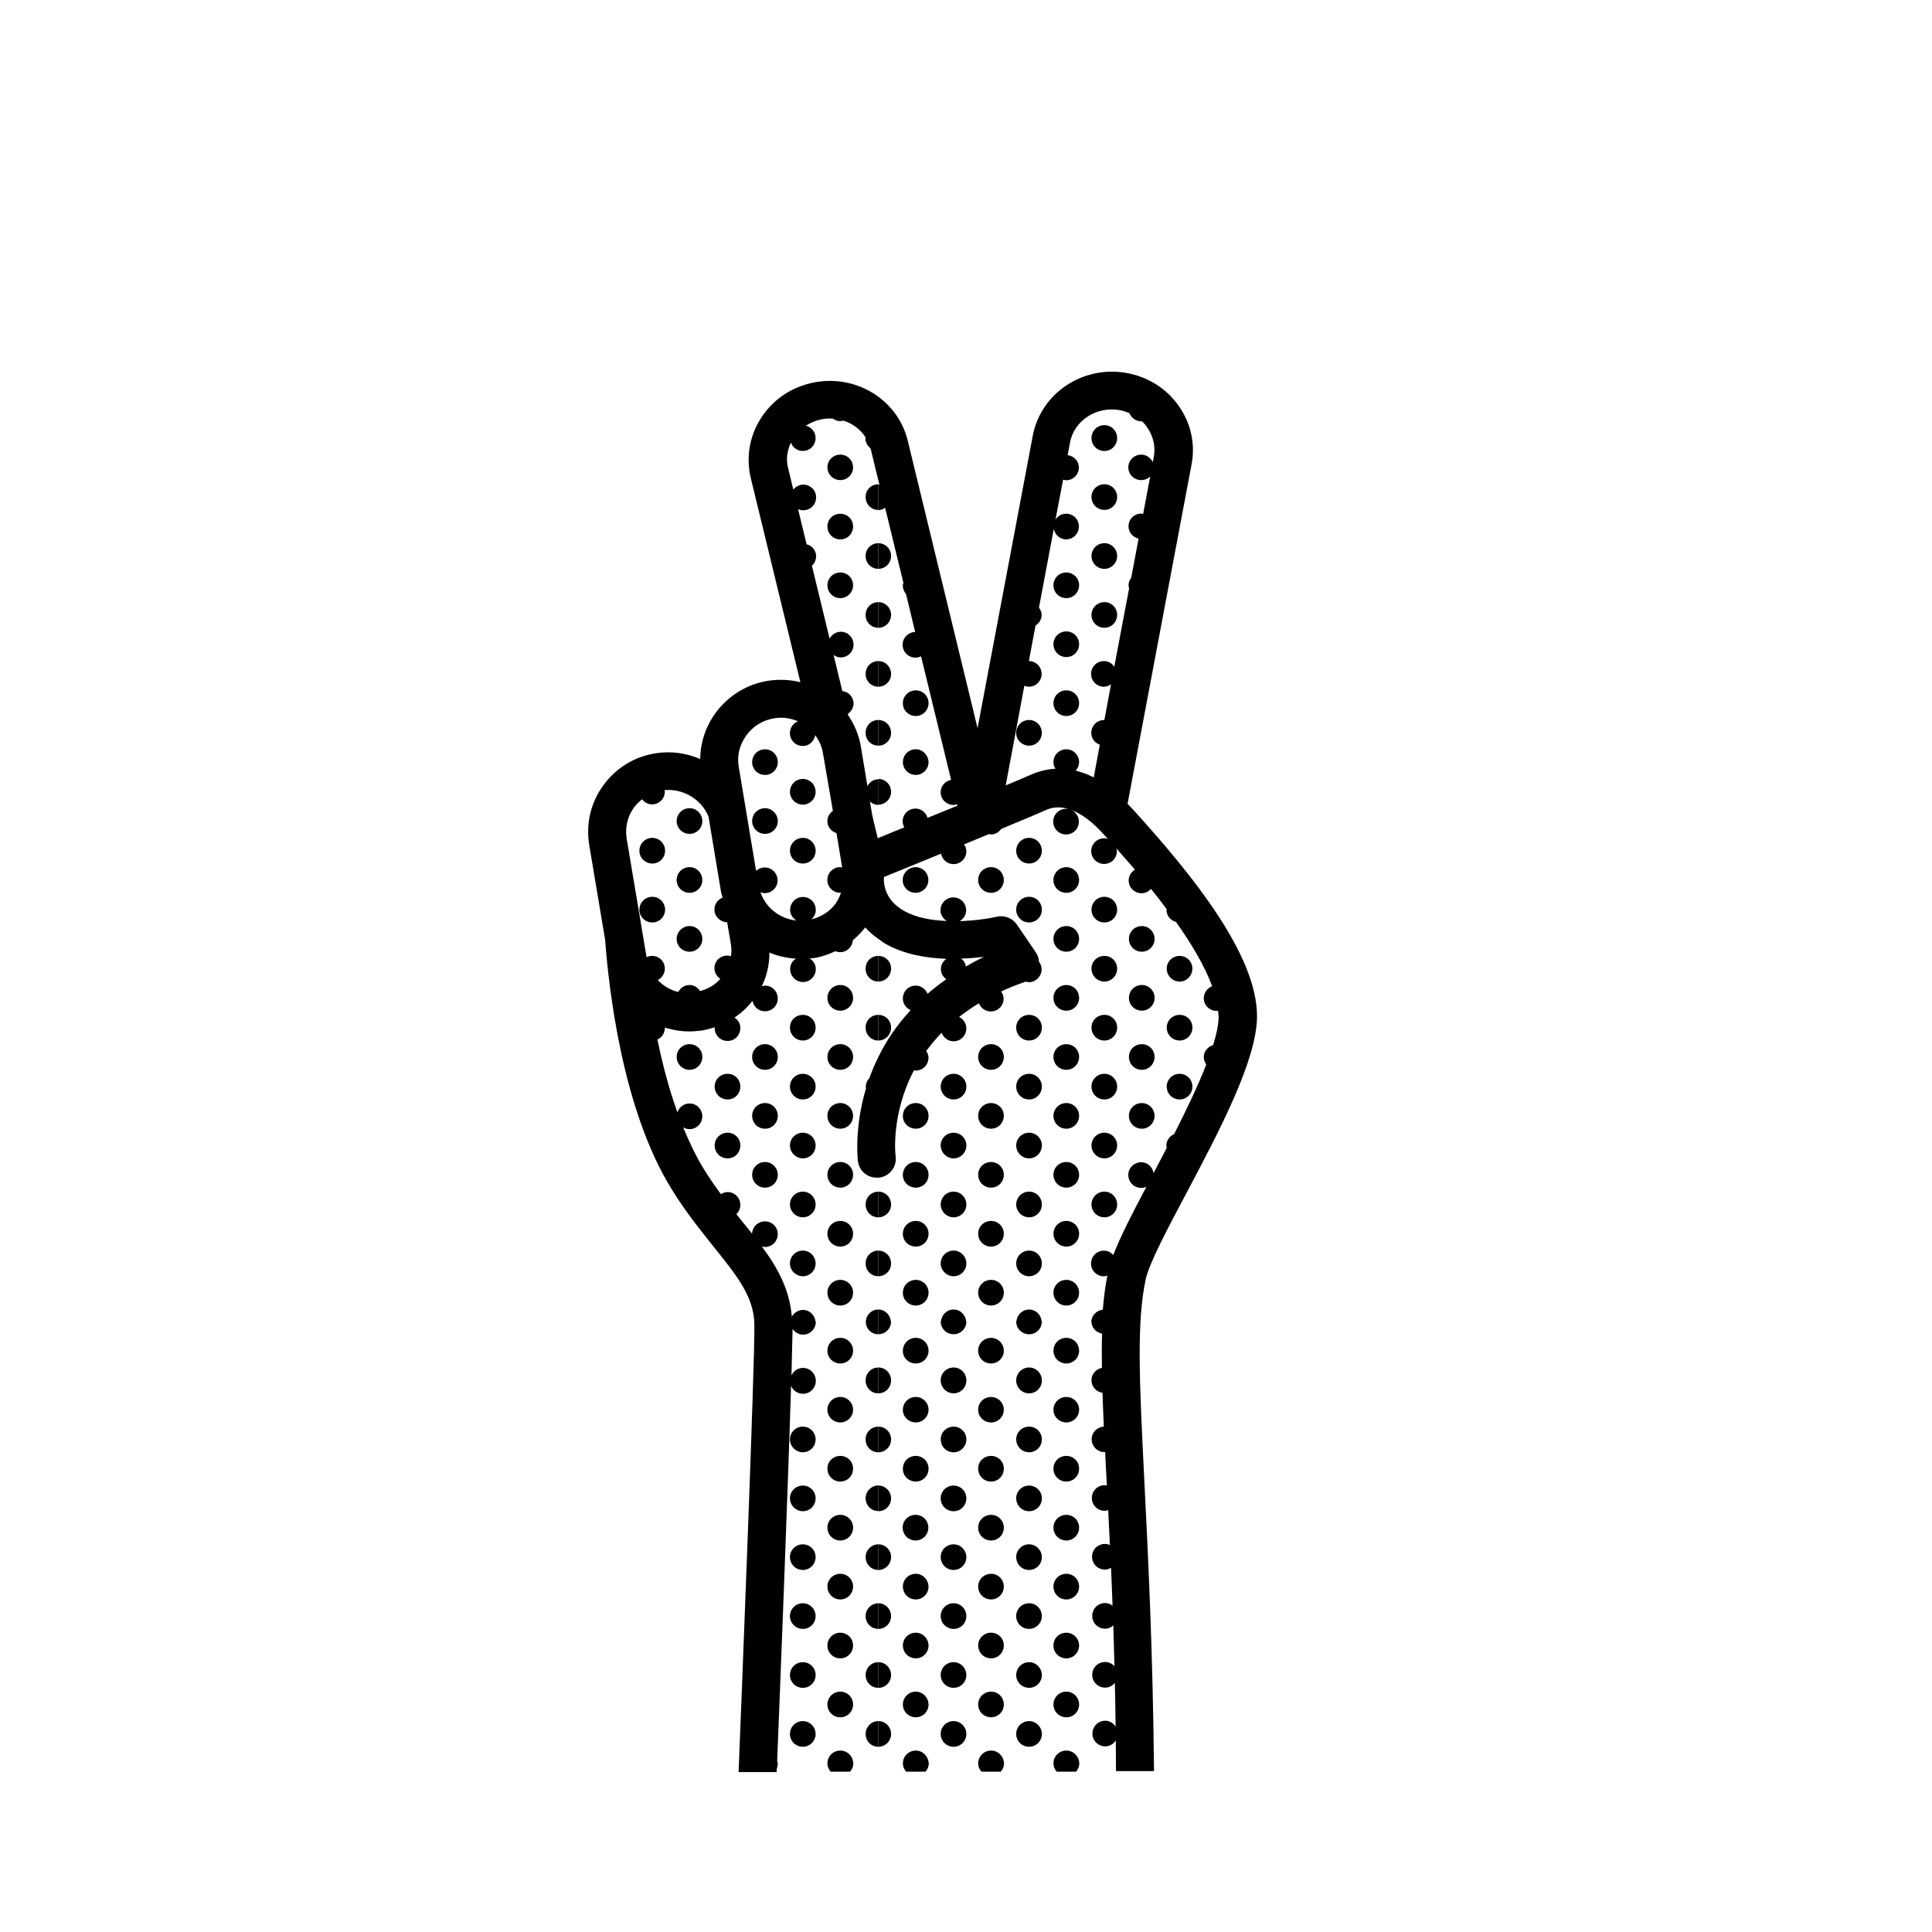<?xml version="1.0" encoding="UTF-8"?>
<!-- Uploaded to: SVG Repo, www.svgrepo.com, Generator: SVG Repo Mixer Tools -->
<svg fill="#000000" width="800px" height="800px" version="1.1" viewBox="144 144 512 512" xmlns="http://www.w3.org/2000/svg">
 <g>
  <path d="m376.77 606.91c1.863 0 3.375-1.512 3.375-3.375 0-1.914-1.512-3.426-3.375-3.426z"/>
  <path d="m376.77 591.3c1.863 0 3.375-1.512 3.375-3.375 0-1.914-1.512-3.426-3.375-3.426z"/>
  <path d="m376.77 575.68c1.863 0 3.375-1.512 3.375-3.375 0-1.914-1.512-3.426-3.375-3.426z"/>
  <path d="m376.77 560.06c1.863 0 3.375-1.512 3.375-3.426 0-1.863-1.512-3.375-3.375-3.375z"/>
  <path d="m396.72 553.26c-1.914 0-3.426 1.512-3.426 3.375 0 1.914 1.512 3.426 3.426 3.426 1.863 0 3.375-1.512 3.375-3.426 0-1.812-1.512-3.375-3.375-3.375z"/>
  <path d="m396.72 575.68c1.863 0 3.375-1.512 3.375-3.375 0-1.914-1.512-3.426-3.375-3.426-1.914 0-3.426 1.512-3.426 3.426 0 1.863 1.562 3.375 3.426 3.375z"/>
  <path d="m396.72 537.69c-1.914 0-3.426 1.512-3.426 3.375 0 1.914 1.512 3.426 3.426 3.426 1.863 0 3.375-1.512 3.375-3.426 0-1.867-1.512-3.375-3.375-3.375z"/>
  <path d="m400.1 525.45c0-1.863-1.512-3.375-3.375-3.375-1.914 0-3.426 1.512-3.426 3.375 0 1.914 1.512 3.426 3.426 3.426 1.863 0 3.375-1.559 3.375-3.426z"/>
  <path d="m396.72 584.49c-1.914 0-3.426 1.512-3.426 3.426 0 1.863 1.512 3.375 3.426 3.375 1.863 0 3.375-1.512 3.375-3.375s-1.512-3.426-3.375-3.426z"/>
  <path d="m396.72 600.11c-1.914 0-3.426 1.512-3.426 3.426 0 1.863 1.512 3.375 3.426 3.375 1.863 0 3.375-1.512 3.375-3.375 0-1.867-1.512-3.426-3.375-3.426z"/>
  <path d="m420.1 572.3c0-1.914-1.512-3.426-3.375-3.426-1.914 0-3.426 1.512-3.426 3.426 0 1.863 1.512 3.375 3.426 3.375 1.812 0 3.375-1.512 3.375-3.375z"/>
  <path d="m416.73 600.11c-1.914 0-3.426 1.512-3.426 3.426 0 1.863 1.512 3.375 3.426 3.375 1.863 0 3.375-1.512 3.375-3.375 0-1.867-1.562-3.426-3.375-3.426z"/>
  <path d="m416.73 544.49c1.863 0 3.375-1.512 3.375-3.426 0-1.863-1.512-3.375-3.375-3.375-1.914 0-3.426 1.512-3.426 3.375 0 1.863 1.508 3.426 3.426 3.426z"/>
  <path d="m416.73 584.49c-1.914 0-3.426 1.512-3.426 3.426 0 1.863 1.512 3.375 3.426 3.375 1.863 0 3.375-1.512 3.375-3.375s-1.562-3.426-3.375-3.426z"/>
  <path d="m416.73 553.26c-1.914 0-3.426 1.512-3.426 3.375 0 1.914 1.512 3.426 3.426 3.426 1.863 0 3.375-1.512 3.375-3.426 0-1.812-1.562-3.375-3.375-3.375z"/>
  <path d="m390.02 548.82c0-1.863-1.512-3.375-3.375-3.375-1.914 0-3.426 1.512-3.426 3.375 0 1.914 1.512 3.426 3.426 3.426 1.863 0 3.375-1.512 3.375-3.426z"/>
  <path d="m386.7 576.68c-1.914 0-3.426 1.512-3.426 3.375 0 1.914 1.512 3.426 3.426 3.426 1.863 0 3.375-1.512 3.375-3.426-0.051-1.863-1.562-3.375-3.375-3.375z"/>
  <path d="m386.7 561.07c-1.914 0-3.426 1.512-3.426 3.375 0 1.914 1.512 3.426 3.426 3.426 1.863 0 3.375-1.512 3.375-3.426-0.051-1.863-1.562-3.375-3.375-3.375z"/>
  <path d="m386.7 592.3c-1.914 0-3.426 1.512-3.426 3.426 0 1.863 1.512 3.375 3.426 3.375 1.863 0 3.375-1.512 3.375-3.375-0.051-1.914-1.562-3.426-3.375-3.426z"/>
  <path d="m386.7 607.92c-1.914 0-3.426 1.512-3.426 3.426 0 0.805 0.352 1.562 0.855 2.168h5.141c0.504-0.605 0.855-1.309 0.855-2.168-0.102-1.914-1.613-3.426-3.426-3.426z"/>
  <path d="m406.65 529.83c-1.914 0-3.426 1.461-3.426 3.375 0 1.914 1.512 3.426 3.426 3.426 1.863 0 3.375-1.512 3.375-3.426 0-1.914-1.512-3.375-3.375-3.375z"/>
  <path d="m406.65 607.92c-1.914 0-3.426 1.512-3.426 3.426 0 0.805 0.352 1.562 0.855 2.168h5.141c0.504-0.605 0.855-1.309 0.855-2.168-0.051-1.914-1.562-3.426-3.426-3.426z"/>
  <path d="m406.65 545.45c-1.914 0-3.426 1.512-3.426 3.375 0 1.914 1.512 3.426 3.426 3.426 1.863 0 3.375-1.512 3.375-3.426 0-1.863-1.512-3.375-3.375-3.375z"/>
  <path d="m406.65 576.68c-1.914 0-3.426 1.512-3.426 3.375 0 1.914 1.512 3.426 3.426 3.426 1.863 0 3.375-1.512 3.375-3.426 0-1.863-1.512-3.375-3.375-3.375z"/>
  <path d="m406.65 592.3c-1.914 0-3.426 1.512-3.426 3.426 0 1.863 1.512 3.375 3.426 3.375 1.863 0 3.375-1.512 3.375-3.375 0-1.914-1.512-3.426-3.375-3.426z"/>
  <path d="m406.65 561.07c-1.914 0-3.426 1.512-3.426 3.375 0 1.914 1.512 3.426 3.426 3.426 1.863 0 3.375-1.512 3.375-3.426 0-1.863-1.512-3.375-3.375-3.375z"/>
  <path d="m426.6 607.92c-1.914 0-3.426 1.512-3.426 3.426 0 0.805 0.352 1.562 0.855 2.168h5.141c0.504-0.605 0.855-1.309 0.855-2.168-0.051-1.914-1.562-3.426-3.426-3.426z"/>
  <path d="m426.6 567.87c1.863 0 3.375-1.512 3.375-3.426 0-1.863-1.512-3.375-3.375-3.375-1.914 0-3.426 1.512-3.426 3.375-0.004 1.914 1.508 3.426 3.426 3.426z"/>
  <path d="m426.6 592.3c-1.914 0-3.426 1.512-3.426 3.426 0 1.863 1.512 3.375 3.426 3.375 1.863 0 3.375-1.512 3.375-3.375 0-1.914-1.512-3.426-3.375-3.426z"/>
  <path d="m423.17 580.06c0 1.914 1.512 3.426 3.426 3.426 1.863 0 3.375-1.512 3.375-3.426 0-1.863-1.512-3.375-3.375-3.375-1.914 0-3.426 1.512-3.426 3.375z"/>
  <path d="m356.77 600.11c-1.914 0-3.426 1.512-3.426 3.426 0 1.863 1.512 3.375 3.426 3.375 1.863 0 3.375-1.512 3.375-3.375 0-1.867-1.512-3.426-3.375-3.426z"/>
  <path d="m373.4 587.92c0 1.863 1.461 3.375 3.375 3.375v-6.801c-1.914 0-3.375 1.562-3.375 3.426z"/>
  <path d="m373.4 572.3c0 1.863 1.461 3.375 3.375 3.375v-6.801c-1.914 0.051-3.375 1.562-3.375 3.426z"/>
  <path d="m373.4 603.54c0 1.863 1.461 3.375 3.375 3.375v-6.801c-1.914 0-3.375 1.559-3.375 3.426z"/>
  <path d="m366.7 592.3c-1.914 0-3.426 1.512-3.426 3.426 0 1.863 1.512 3.375 3.426 3.375 1.863 0 3.375-1.512 3.375-3.375 0-1.914-1.508-3.426-3.375-3.426z"/>
  <path d="m366.7 607.92c-1.914 0-3.426 1.512-3.426 3.426 0 0.805 0.352 1.562 0.855 2.168h5.141c0.504-0.605 0.855-1.309 0.855-2.168-0.051-1.914-1.559-3.426-3.426-3.426z"/>
  <path d="m376.77 419.75c1.863 0 3.375-1.512 3.375-3.426 0-1.914-1.512-3.375-3.375-3.375z"/>
  <path d="m376.77 404.13c1.863 0 3.375-1.562 3.375-3.426 0-1.914-1.512-3.375-3.375-3.375z"/>
  <path d="m376.77 466.6c1.863 0 3.375-1.512 3.375-3.375 0-1.914-1.512-3.426-3.375-3.426z"/>
  <path d="m376.77 482.22c1.863 0 3.375-1.512 3.375-3.375 0-1.914-1.512-3.426-3.375-3.426z"/>
  <path d="m386.7 489.98c1.863 0 3.375-1.512 3.375-3.426 0-1.863-1.512-3.375-3.375-3.375-1.914 0-3.426 1.512-3.426 3.375-0.051 1.914 1.512 3.426 3.426 3.426z"/>
  <path d="m386.7 474.36c1.863 0 3.375-1.512 3.375-3.426 0-1.863-1.512-3.375-3.375-3.375-1.914 0-3.426 1.512-3.426 3.375-0.051 1.914 1.512 3.426 3.426 3.426z"/>
  <path d="m376.77 528.87c1.863 0 3.375-1.512 3.375-3.426 0-1.863-1.512-3.375-3.375-3.375z"/>
  <path d="m376.77 544.49c1.863 0 3.375-1.512 3.375-3.426 0-1.863-1.512-3.375-3.375-3.375z"/>
  <path d="m376.77 513.25c1.863 0 3.375-1.512 3.375-3.426s-1.512-3.426-3.375-3.426z"/>
  <path d="m393.3 494.21c0 1.863 1.512 3.375 3.426 3.375 1.863 0 3.375-1.512 3.375-3.375h-0.051c-0.152-1.762-1.562-3.176-3.324-3.176-1.812 0-3.223 1.41-3.375 3.176z"/>
  <path d="m396.72 513.25c1.863 0 3.375-1.512 3.375-3.426s-1.512-3.426-3.375-3.426c-1.914 0-3.426 1.512-3.426 3.426 0 1.863 1.562 3.426 3.426 3.426z"/>
  <path d="m386.7 520.96c1.863 0 3.375-1.512 3.375-3.375 0-1.863-1.512-3.375-3.375-3.375-1.914 0-3.426 1.512-3.426 3.375-0.051 1.863 1.512 3.375 3.426 3.375z"/>
  <path d="m386.7 505.34c1.863 0 3.375-1.512 3.375-3.375 0-1.914-1.512-3.426-3.375-3.426-1.914 0-3.426 1.512-3.426 3.426-0.051 1.863 1.512 3.375 3.426 3.375z"/>
  <path d="m386.7 536.63c1.863 0 3.375-1.512 3.375-3.426 0-1.914-1.512-3.375-3.375-3.375-1.914 0-3.426 1.461-3.426 3.375-0.051 1.914 1.512 3.426 3.426 3.426z"/>
  <path d="m376.77 497.59c1.863 0 3.375-1.512 3.375-3.375h-0.051c-0.152-1.762-1.562-3.176-3.324-3.176z"/>
  <path d="m336.82 444.18c-1.914 0-3.426 1.512-3.426 3.375 0 1.914 1.512 3.426 3.426 3.426 1.914 0 3.375-1.512 3.375-3.426 0-1.863-1.461-3.375-3.375-3.375z"/>
  <path d="m336.82 428.57c-1.914 0-3.426 1.512-3.426 3.375 0 1.914 1.512 3.426 3.426 3.426 1.914 0 3.375-1.512 3.375-3.426 0-1.867-1.461-3.375-3.375-3.375z"/>
  <path d="m356.77 450.98c1.863 0 3.375-1.512 3.375-3.426 0-1.863-1.512-3.375-3.375-3.375-1.914 0-3.426 1.512-3.426 3.375 0 1.863 1.559 3.426 3.426 3.426z"/>
  <path d="m356.77 435.37c1.863 0 3.375-1.512 3.375-3.426 0-1.863-1.512-3.375-3.375-3.375-1.914 0-3.426 1.512-3.426 3.375 0 1.914 1.559 3.426 3.426 3.426z"/>
  <path d="m356.77 466.6c1.863 0 3.375-1.512 3.375-3.375 0-1.914-1.512-3.426-3.375-3.426-1.914 0-3.426 1.512-3.426 3.426 0 1.812 1.559 3.375 3.426 3.375z"/>
  <path d="m356.77 419.75c1.863 0 3.375-1.512 3.375-3.426 0-1.914-1.512-3.375-3.375-3.375-1.914 0-3.426 1.461-3.426 3.375 0 1.918 1.559 3.426 3.426 3.426z"/>
  <path d="m356.77 482.22c1.863 0 3.375-1.512 3.375-3.375 0-1.914-1.512-3.426-3.375-3.426-1.914 0-3.426 1.512-3.426 3.426 0 1.816 1.559 3.375 3.426 3.375z"/>
  <path d="m376.77 412.95c-1.914 0-3.375 1.461-3.375 3.375 0 1.914 1.461 3.426 3.375 3.426z"/>
  <path d="m376.77 397.33c-1.914 0-3.375 1.461-3.375 3.375 0 1.863 1.461 3.426 3.375 3.426z"/>
  <path d="m373.45 494.21c-0.051 0-0.051 0 0 0-0.051 1.863 1.41 3.375 3.324 3.375v-6.551c-1.812 0-3.176 1.363-3.324 3.176z"/>
  <path d="m373.4 463.23c0 1.863 1.461 3.375 3.375 3.375v-6.801c-1.914 0-3.375 1.512-3.375 3.426z"/>
  <path d="m373.4 478.84c0 1.863 1.461 3.375 3.375 3.375v-6.801c-1.914 0-3.375 1.512-3.375 3.426z"/>
  <path d="m326.75 420.71c-1.914 0-3.426 1.512-3.426 3.375 0 1.914 1.512 3.426 3.426 3.426 1.863 0 3.375-1.512 3.375-3.426 0-1.867-1.512-3.375-3.375-3.375z"/>
  <path d="m346.75 427.51c1.863 0 3.375-1.512 3.375-3.426 0-1.863-1.512-3.375-3.375-3.375-1.914 0-3.426 1.512-3.426 3.375 0 1.914 1.512 3.426 3.426 3.426z"/>
  <path d="m346.75 451.94c-1.914 0-3.426 1.512-3.426 3.375 0 1.914 1.512 3.426 3.426 3.426 1.863 0 3.375-1.512 3.375-3.426 0-1.863-1.562-3.375-3.375-3.375z"/>
  <path d="m346.75 443.12c1.863 0 3.375-1.512 3.375-3.426 0-1.863-1.512-3.375-3.375-3.375-1.914 0-3.426 1.512-3.426 3.375 0 1.914 1.512 3.426 3.426 3.426z"/>
  <path d="m366.7 458.74c1.863 0 3.375-1.512 3.375-3.426 0-1.863-1.512-3.375-3.375-3.375-1.914 0-3.426 1.512-3.426 3.375 0 1.914 1.512 3.426 3.426 3.426z"/>
  <path d="m366.7 443.12c1.863 0 3.375-1.512 3.375-3.426 0-1.863-1.512-3.375-3.375-3.375-1.914 0-3.426 1.512-3.426 3.375 0 1.914 1.512 3.426 3.426 3.426z"/>
  <path d="m366.7 411.84c1.863 0 3.375-1.512 3.375-3.375 0-1.914-1.512-3.426-3.375-3.426-1.914 0-3.426 1.512-3.426 3.426 0 1.863 1.512 3.375 3.426 3.375z"/>
  <path d="m366.7 427.51c1.863 0 3.375-1.512 3.375-3.426 0-1.863-1.512-3.375-3.375-3.375-1.914 0-3.426 1.512-3.426 3.375 0 1.914 1.512 3.426 3.426 3.426z"/>
  <path d="m366.7 489.98c1.863 0 3.375-1.512 3.375-3.426 0-1.863-1.512-3.375-3.375-3.375-1.914 0-3.426 1.512-3.426 3.375 0 1.914 1.512 3.426 3.426 3.426z"/>
  <path d="m366.7 467.56c-1.914 0-3.426 1.512-3.426 3.375 0 1.914 1.512 3.426 3.426 3.426 1.863 0 3.375-1.512 3.375-3.426 0-1.863-1.508-3.375-3.375-3.375z"/>
  <path d="m356.77 575.68c1.863 0 3.375-1.512 3.375-3.375 0-1.914-1.512-3.426-3.375-3.426-1.914 0-3.426 1.512-3.426 3.426 0 1.863 1.559 3.375 3.426 3.375z"/>
  <path d="m356.77 560.06c1.863 0 3.375-1.512 3.375-3.426 0-1.863-1.512-3.375-3.375-3.375-1.914 0-3.426 1.512-3.426 3.375 0 1.914 1.559 3.426 3.426 3.426z"/>
  <path d="m356.77 528.87c1.863 0 3.375-1.512 3.375-3.426 0-1.863-1.512-3.375-3.375-3.375-1.914 0-3.426 1.512-3.426 3.375 0 1.867 1.559 3.426 3.426 3.426z"/>
  <path d="m356.77 544.49c1.863 0 3.375-1.512 3.375-3.426 0-1.863-1.512-3.375-3.375-3.375-1.914 0-3.426 1.512-3.426 3.375 0 1.863 1.559 3.426 3.426 3.426z"/>
  <path d="m360.15 587.92c0-1.914-1.512-3.426-3.375-3.426-1.914 0-3.426 1.512-3.426 3.426 0 1.863 1.512 3.375 3.426 3.375 1.863 0.004 3.375-1.508 3.375-3.375z"/>
  <path d="m373.4 556.63c0 1.914 1.461 3.426 3.375 3.426v-6.801c-1.914 0.051-3.375 1.562-3.375 3.375z"/>
  <path d="m373.4 525.45c0 1.914 1.461 3.426 3.375 3.426v-6.801c-1.914 0-3.375 1.512-3.375 3.375z"/>
  <path d="m373.4 541.02c0 1.914 1.461 3.426 3.375 3.426v-6.801c-1.914 0.051-3.375 1.559-3.375 3.375z"/>
  <path d="m373.4 509.83c0 1.914 1.461 3.426 3.375 3.426v-6.852c-1.914 0-3.375 1.512-3.375 3.426z"/>
  <path d="m366.7 520.96c1.863 0 3.375-1.512 3.375-3.375 0-1.863-1.512-3.375-3.375-3.375-1.914 0-3.426 1.512-3.426 3.375 0 1.863 1.512 3.375 3.426 3.375z"/>
  <path d="m366.7 552.25c1.863 0 3.375-1.512 3.375-3.426 0-1.863-1.512-3.375-3.375-3.375-1.914 0-3.426 1.512-3.426 3.375 0 1.914 1.512 3.426 3.426 3.426z"/>
  <path d="m363.27 580.06c0 1.914 1.512 3.426 3.426 3.426 1.863 0 3.375-1.512 3.375-3.426 0-1.863-1.512-3.375-3.375-3.375-1.914 0-3.426 1.512-3.426 3.375z"/>
  <path d="m366.7 567.87c1.863 0 3.375-1.512 3.375-3.426 0-1.863-1.512-3.375-3.375-3.375-1.914 0-3.426 1.512-3.426 3.375 0 1.914 1.512 3.426 3.426 3.426z"/>
  <path d="m366.7 505.34c1.863 0 3.375-1.512 3.375-3.375 0-1.914-1.512-3.426-3.375-3.426-1.914 0-3.426 1.512-3.426 3.426 0 1.863 1.512 3.375 3.426 3.375z"/>
  <path d="m366.7 536.63c1.863 0 3.375-1.512 3.375-3.426 0-1.914-1.512-3.375-3.375-3.375-1.914 0-3.426 1.461-3.426 3.375 0 1.914 1.512 3.426 3.426 3.426z"/>
  <path d="m413.3 338.23c0 1.863 1.512 3.375 3.426 3.375 1.863 0 3.375-1.512 3.375-3.375 0-1.914-1.512-3.426-3.375-3.426-1.918 0-3.426 1.512-3.426 3.426z"/>
  <path d="m436.68 310.37c1.863 0 3.375-1.512 3.375-3.426 0-1.863-1.512-3.375-3.375-3.375-1.914 0-3.426 1.512-3.426 3.375 0 1.914 1.512 3.426 3.426 3.426z"/>
  <path d="m436.68 263.52c1.863 0 3.375-1.512 3.375-3.426 0-1.914-1.512-3.426-3.375-3.426-1.914 0-3.426 1.512-3.426 3.426 0 1.914 1.512 3.426 3.426 3.426z"/>
  <path d="m436.68 294.75c1.863 0 3.375-1.512 3.375-3.426 0-1.863-1.512-3.375-3.375-3.375-1.914 0-3.426 1.512-3.426 3.375 0 1.914 1.512 3.426 3.426 3.426z"/>
  <path d="m436.68 279.13c1.863 0 3.375-1.512 3.375-3.426 0-1.863-1.512-3.375-3.375-3.375-1.914 0-3.426 1.512-3.426 3.375 0 1.918 1.512 3.426 3.426 3.426z"/>
  <path d="m426.6 302.51c1.863 0 3.375-1.512 3.375-3.426 0-1.863-1.512-3.375-3.375-3.375-1.914 0-3.426 1.512-3.426 3.375-0.004 1.914 1.508 3.426 3.426 3.426z"/>
  <path d="m426.6 318.13c1.863 0 3.375-1.512 3.375-3.426 0-1.863-1.512-3.375-3.375-3.375-1.914 0-3.426 1.512-3.426 3.375-0.004 1.914 1.508 3.426 3.426 3.426z"/>
  <path d="m426.6 333.75c1.863 0 3.375-1.512 3.375-3.426 0-1.863-1.512-3.375-3.375-3.375-1.914 0-3.426 1.512-3.426 3.375-0.004 1.914 1.508 3.426 3.426 3.426z"/>
  <path d="m376.77 341.61c1.863 0 3.375-1.512 3.375-3.375 0-1.914-1.512-3.426-3.375-3.426z"/>
  <path d="m376.77 325.99c1.863 0 3.375-1.512 3.375-3.375 0-1.914-1.512-3.426-3.375-3.426z"/>
  <path d="m376.77 357.23c1.863 0 3.375-1.512 3.375-3.375 0-1.914-1.512-3.426-3.375-3.426z"/>
  <path d="m376.77 310.37c1.863 0 3.375-1.512 3.375-3.426 0-1.863-1.512-3.375-3.375-3.375z"/>
  <path d="m376.77 294.75c1.863 0 3.375-1.512 3.375-3.426 0-1.863-1.512-3.375-3.375-3.375z"/>
  <path d="m386.7 333.75c1.863 0 3.375-1.512 3.375-3.426 0-1.863-1.512-3.375-3.375-3.375-1.914 0-3.426 1.512-3.426 3.375-0.051 1.914 1.512 3.426 3.426 3.426z"/>
  <path d="m386.7 342.56c-1.914 0-3.426 1.512-3.426 3.426 0 1.863 1.512 3.375 3.426 3.375 1.863 0 3.375-1.512 3.375-3.375-0.051-1.863-1.562-3.426-3.375-3.426z"/>
  <path d="m376.77 272.33c-1.914 0-3.375 1.512-3.375 3.375 0 1.914 1.461 3.426 3.375 3.426z"/>
  <path d="m376.77 334.8c-1.914 0-3.375 1.512-3.375 3.426 0 1.863 1.461 3.375 3.375 3.375z"/>
  <path d="m376.77 319.19c-1.914 0-3.375 1.512-3.375 3.426 0 1.863 1.461 3.375 3.375 3.375z"/>
  <path d="m376.77 303.57c-1.914 0-3.375 1.512-3.375 3.375 0 1.914 1.461 3.426 3.375 3.426z"/>
  <path d="m376.77 287.95c-1.914 0-3.375 1.512-3.375 3.375 0 1.914 1.461 3.426 3.375 3.426z"/>
  <path d="m366.7 302.51c1.863 0 3.375-1.512 3.375-3.426 0-1.863-1.512-3.375-3.375-3.375-1.914 0-3.426 1.512-3.426 3.375 0 1.914 1.512 3.426 3.426 3.426z"/>
  <path d="m366.7 271.23c1.863 0 3.375-1.512 3.375-3.375 0-1.863-1.512-3.375-3.375-3.375-1.914 0-3.426 1.512-3.426 3.375 0 1.863 1.512 3.375 3.426 3.375z"/>
  <path d="m366.7 286.95c1.863 0 3.375-1.512 3.375-3.426 0-1.914-1.512-3.375-3.375-3.375-1.914 0-3.426 1.461-3.426 3.375 0 1.914 1.512 3.426 3.426 3.426z"/>
  <path d="m313.45 369.47c0 1.863 1.512 3.375 3.426 3.375 1.863 0 3.375-1.512 3.375-3.375 0-1.914-1.512-3.426-3.375-3.426-1.914 0-3.426 1.512-3.426 3.426z"/>
  <path d="m313.45 385.09c0 1.863 1.512 3.375 3.426 3.375 1.863 0 3.375-1.512 3.375-3.375 0-1.914-1.512-3.426-3.375-3.426-1.914 0-3.426 1.512-3.426 3.426z"/>
  <path d="m326.75 358.18c-1.914 0-3.426 1.512-3.426 3.426 0 1.863 1.512 3.375 3.426 3.375 1.863 0 3.375-1.512 3.375-3.375 0-1.867-1.512-3.426-3.375-3.426z"/>
  <path d="m330.12 377.23c0-1.914-1.512-3.426-3.375-3.426-1.914 0-3.426 1.512-3.426 3.426 0 1.863 1.512 3.375 3.426 3.375 1.863 0 3.375-1.512 3.375-3.375z"/>
  <path d="m323.32 392.84c0 1.863 1.512 3.375 3.426 3.375 1.863 0 3.375-1.512 3.375-3.375 0-1.914-1.512-3.426-3.375-3.426-1.867 0-3.426 1.512-3.426 3.426z"/>
  <path d="m356.77 357.23c1.863 0 3.375-1.512 3.375-3.375 0-1.914-1.512-3.426-3.375-3.426-1.914 0-3.426 1.512-3.426 3.426 0 1.863 1.559 3.375 3.426 3.375z"/>
  <path d="m360.15 369.47c0-1.914-1.512-3.426-3.375-3.426-1.914 0-3.426 1.512-3.426 3.426 0 1.863 1.512 3.375 3.426 3.375 1.863 0 3.375-1.512 3.375-3.375z"/>
  <path d="m346.75 358.18c-1.914 0-3.426 1.512-3.426 3.426 0 1.863 1.512 3.375 3.426 3.375 1.863 0 3.375-1.512 3.375-3.375 0-1.867-1.562-3.426-3.375-3.426z"/>
  <path d="m346.75 349.37c1.863 0 3.375-1.512 3.375-3.375 0-1.914-1.512-3.426-3.375-3.426-1.914 0-3.426 1.512-3.426 3.426 0 1.863 1.512 3.375 3.426 3.375z"/>
  <path d="m396.72 466.6c1.863 0 3.375-1.512 3.375-3.375 0-1.914-1.512-3.426-3.375-3.426-1.914 0-3.426 1.512-3.426 3.426 0 1.812 1.562 3.375 3.426 3.375z"/>
  <path d="m396.72 450.98c1.863 0 3.375-1.512 3.375-3.426 0-1.863-1.512-3.375-3.375-3.375-1.914 0-3.426 1.512-3.426 3.375 0 1.863 1.562 3.426 3.426 3.426z"/>
  <path d="m396.72 435.37c1.863 0 3.375-1.512 3.375-3.426 0-1.863-1.512-3.375-3.375-3.375-1.914 0-3.426 1.512-3.426 3.375 0 1.914 1.562 3.426 3.426 3.426z"/>
  <path d="m396.72 482.22c1.863 0 3.375-1.512 3.375-3.375 0-1.914-1.512-3.426-3.375-3.426-1.914 0-3.426 1.512-3.426 3.426 0 1.816 1.562 3.375 3.426 3.375z"/>
  <path d="m416.73 466.6c1.863 0 3.375-1.512 3.375-3.375 0-1.914-1.512-3.426-3.375-3.426-1.914 0-3.426 1.512-3.426 3.426 0 1.812 1.508 3.375 3.426 3.375z"/>
  <path d="m416.73 435.37c1.863 0 3.375-1.512 3.375-3.426 0-1.863-1.512-3.375-3.375-3.375-1.914 0-3.426 1.512-3.426 3.375 0 1.914 1.508 3.426 3.426 3.426z"/>
  <path d="m416.73 450.98c1.863 0 3.375-1.512 3.375-3.426 0-1.863-1.512-3.375-3.375-3.375-1.914 0-3.426 1.512-3.426 3.375 0 1.863 1.508 3.426 3.426 3.426z"/>
  <path d="m416.73 419.75c1.863 0 3.375-1.512 3.375-3.426 0-1.914-1.512-3.375-3.375-3.375-1.914 0-3.426 1.461-3.426 3.375 0 1.918 1.508 3.426 3.426 3.426z"/>
  <path d="m416.73 482.22c1.863 0 3.375-1.512 3.375-3.375 0-1.914-1.512-3.426-3.375-3.426-1.914 0-3.426 1.512-3.426 3.426 0 1.816 1.508 3.375 3.426 3.375z"/>
  <path d="m413.3 369.47c0 1.863 1.512 3.375 3.426 3.375 1.863 0 3.375-1.512 3.375-3.375 0-1.914-1.512-3.426-3.375-3.426-1.918 0-3.426 1.512-3.426 3.426z"/>
  <path d="m416.73 388.46c1.863 0 3.375-1.512 3.375-3.375 0-1.914-1.512-3.426-3.375-3.426-1.914 0-3.426 1.512-3.426 3.426 0 1.863 1.508 3.375 3.426 3.375z"/>
  <path d="m436.68 459.8c-1.914 0-3.426 1.512-3.426 3.426 0 1.863 1.512 3.375 3.426 3.375 1.863 0 3.375-1.512 3.375-3.375 0-1.914-1.512-3.426-3.375-3.426z"/>
  <path d="m436.68 412.95c-1.914 0-3.426 1.461-3.426 3.375 0 1.914 1.512 3.426 3.426 3.426 1.863 0 3.375-1.512 3.375-3.426 0-1.914-1.512-3.375-3.375-3.375z"/>
  <path d="m436.68 388.46c1.863 0 3.375-1.512 3.375-3.375 0-1.914-1.512-3.426-3.375-3.426-1.914 0-3.426 1.512-3.426 3.426 0 1.863 1.512 3.375 3.426 3.375z"/>
  <path d="m436.68 428.57c-1.914 0-3.426 1.512-3.426 3.375 0 1.914 1.512 3.426 3.426 3.426 1.863 0 3.375-1.512 3.375-3.426 0-1.867-1.512-3.375-3.375-3.375z"/>
  <path d="m436.68 450.98c1.863 0 3.375-1.512 3.375-3.426 0-1.863-1.512-3.375-3.375-3.375-1.914 0-3.426 1.512-3.426 3.375 0 1.863 1.512 3.426 3.426 3.426z"/>
  <path d="m436.68 397.33c-1.914 0-3.426 1.461-3.426 3.375 0 1.863 1.512 3.426 3.426 3.426 1.863 0 3.375-1.562 3.375-3.426 0-1.914-1.512-3.375-3.375-3.375z"/>
  <path d="m456.62 428.57c-1.914 0-3.426 1.512-3.426 3.375 0 1.914 1.512 3.426 3.426 3.426 1.863 0 3.375-1.512 3.375-3.426 0.004-1.867-1.508-3.375-3.375-3.375z"/>
  <path d="m456.62 397.33c-1.914 0-3.426 1.461-3.426 3.375 0 1.863 1.512 3.426 3.426 3.426 1.863 0 3.375-1.562 3.375-3.426 0.004-1.914-1.508-3.375-3.375-3.375z"/>
  <path d="m453.2 416.32c0 1.914 1.512 3.426 3.426 3.426 1.863 0 3.375-1.512 3.375-3.426 0-1.914-1.512-3.375-3.375-3.375s-3.426 1.461-3.426 3.375z"/>
  <path d="m386.7 458.74c1.863 0 3.375-1.512 3.375-3.426 0-1.863-1.512-3.375-3.375-3.375-1.914 0-3.426 1.512-3.426 3.375-0.051 1.914 1.512 3.426 3.426 3.426z"/>
  <path d="m386.7 443.12c1.863 0 3.375-1.512 3.375-3.426 0-1.863-1.512-3.375-3.375-3.375-1.914 0-3.426 1.512-3.426 3.375-0.051 1.914 1.512 3.426 3.426 3.426z"/>
  <path d="m383.22 377.23c0 1.863 1.512 3.375 3.426 3.375 1.863 0 3.375-1.512 3.375-3.375 0-1.914-1.512-3.426-3.375-3.426-1.863 0-3.426 1.562-3.426 3.426z"/>
  <path d="m406.65 474.36c1.863 0 3.375-1.512 3.375-3.426 0-1.863-1.512-3.375-3.375-3.375-1.914 0-3.426 1.512-3.426 3.375 0 1.914 1.512 3.426 3.426 3.426z"/>
  <path d="m406.65 458.74c1.863 0 3.375-1.512 3.375-3.426 0-1.863-1.512-3.375-3.375-3.375-1.914 0-3.426 1.512-3.426 3.375 0 1.914 1.512 3.426 3.426 3.426z"/>
  <path d="m406.65 443.12c1.863 0 3.375-1.512 3.375-3.426 0-1.863-1.512-3.375-3.375-3.375-1.914 0-3.426 1.512-3.426 3.375 0 1.914 1.512 3.426 3.426 3.426z"/>
  <path d="m406.65 427.51c1.863 0 3.375-1.512 3.375-3.426 0-1.863-1.512-3.375-3.375-3.375-1.914 0-3.426 1.512-3.426 3.375 0 1.914 1.512 3.426 3.426 3.426z"/>
  <path d="m406.65 489.98c1.863 0 3.375-1.512 3.375-3.426 0-1.863-1.512-3.375-3.375-3.375-1.914 0-3.426 1.512-3.426 3.375 0 1.914 1.512 3.426 3.426 3.426z"/>
  <path d="m406.65 380.6c1.863 0 3.375-1.512 3.375-3.375 0-1.914-1.512-3.426-3.375-3.426-1.914 0-3.426 1.512-3.426 3.426 0 1.863 1.512 3.375 3.426 3.375z"/>
  <path d="m426.6 483.18c-1.914 0-3.426 1.512-3.426 3.375 0 1.914 1.512 3.426 3.426 3.426 1.863 0 3.375-1.512 3.375-3.426 0-1.863-1.512-3.375-3.375-3.375z"/>
  <path d="m429.98 470.93c0-1.863-1.512-3.375-3.375-3.375-1.914 0-3.426 1.512-3.426 3.375 0 1.914 1.512 3.426 3.426 3.426 1.863 0 3.375-1.512 3.375-3.426z"/>
  <path d="m426.6 427.51c1.863 0 3.375-1.512 3.375-3.426 0-1.863-1.512-3.375-3.375-3.375-1.914 0-3.426 1.512-3.426 3.375-0.004 1.914 1.508 3.426 3.426 3.426z"/>
  <path d="m426.6 458.74c1.863 0 3.375-1.512 3.375-3.426 0-1.863-1.512-3.375-3.375-3.375-1.914 0-3.426 1.512-3.426 3.375-0.004 1.914 1.508 3.426 3.426 3.426z"/>
  <path d="m426.6 443.12c1.863 0 3.375-1.512 3.375-3.426 0-1.863-1.512-3.375-3.375-3.375-1.914 0-3.426 1.512-3.426 3.375-0.004 1.914 1.508 3.426 3.426 3.426z"/>
  <path d="m426.6 405.04c-1.914 0-3.426 1.512-3.426 3.426 0 1.863 1.512 3.375 3.426 3.375 1.863 0 3.375-1.512 3.375-3.375 0-1.914-1.512-3.426-3.375-3.426z"/>
  <path d="m423.17 377.23c0 1.863 1.512 3.375 3.426 3.375 1.863 0 3.375-1.512 3.375-3.375 0-1.914-1.512-3.426-3.375-3.426-1.914 0-3.426 1.562-3.426 3.426z"/>
  <path d="m423.17 392.84c0 1.863 1.512 3.375 3.426 3.375 1.863 0 3.375-1.512 3.375-3.375 0-1.914-1.512-3.426-3.375-3.426-1.914 0-3.426 1.512-3.426 3.426z"/>
  <path d="m446.6 436.32c-1.914 0-3.426 1.512-3.426 3.375 0 1.914 1.512 3.426 3.426 3.426 1.863 0 3.375-1.512 3.375-3.426 0-1.863-1.562-3.375-3.375-3.375z"/>
  <path d="m443.18 408.46c0 1.863 1.512 3.375 3.426 3.375 1.863 0 3.375-1.512 3.375-3.375 0-1.914-1.512-3.426-3.375-3.426-1.914 0-3.426 1.512-3.426 3.426z"/>
  <path d="m443.18 392.84c0 1.863 1.512 3.375 3.426 3.375 1.863 0 3.375-1.512 3.375-3.375 0-1.914-1.512-3.426-3.375-3.426-1.914 0-3.426 1.512-3.426 3.426z"/>
  <path d="m446.6 427.51c1.863 0 3.375-1.512 3.375-3.426 0-1.863-1.512-3.375-3.375-3.375-1.914 0-3.426 1.512-3.426 3.375 0 1.914 1.512 3.426 3.426 3.426z"/>
  <path d="m416.73 528.87c1.863 0 3.375-1.512 3.375-3.426 0-1.863-1.512-3.375-3.375-3.375-1.914 0-3.426 1.512-3.426 3.375 0 1.867 1.508 3.426 3.426 3.426z"/>
  <path d="m416.73 506.4c-1.914 0-3.426 1.512-3.426 3.426s1.512 3.426 3.426 3.426c1.863 0 3.375-1.512 3.375-3.426s-1.562-3.426-3.375-3.426z"/>
  <path d="m410.02 517.59c0-1.863-1.512-3.375-3.375-3.375-1.914 0-3.426 1.512-3.426 3.375 0 1.863 1.512 3.375 3.426 3.375 1.863 0.004 3.375-1.508 3.375-3.375z"/>
  <path d="m410.02 501.97c0-1.914-1.512-3.426-3.375-3.426-1.914 0-3.426 1.512-3.426 3.426 0 1.863 1.512 3.375 3.426 3.375 1.863 0 3.375-1.512 3.375-3.375z"/>
  <path d="m426.6 552.25c1.863 0 3.375-1.512 3.375-3.426 0-1.863-1.512-3.375-3.375-3.375-1.914 0-3.426 1.512-3.426 3.375-0.004 1.914 1.508 3.426 3.426 3.426z"/>
  <path d="m426.6 536.63c1.863 0 3.375-1.512 3.375-3.426 0-1.914-1.512-3.375-3.375-3.375-1.914 0-3.426 1.461-3.426 3.375-0.004 1.914 1.508 3.426 3.426 3.426z"/>
  <path d="m426.6 505.34c1.863 0 3.375-1.512 3.375-3.375 0-1.914-1.512-3.426-3.375-3.426-1.914 0-3.426 1.512-3.426 3.426-0.004 1.863 1.508 3.375 3.426 3.375z"/>
  <path d="m426.6 520.96c1.863 0 3.375-1.512 3.375-3.375 0-1.863-1.512-3.375-3.375-3.375-1.914 0-3.426 1.512-3.426 3.375-0.004 1.863 1.508 3.375 3.426 3.375z"/>
  <path d="m416.73 491.04c-1.812 0-3.223 1.41-3.375 3.176h-0.051c0 1.863 1.512 3.375 3.426 3.375 1.863 0 3.375-1.512 3.375-3.375h-0.051c-0.152-1.812-1.562-3.176-3.324-3.176z"/>
  <path d="m447.25 536.18c-1.258-25.242-2.117-41.867 0.402-53.254 0.906-4.18 5.945-13.652 10.781-22.773 8.715-16.473 18.59-35.117 18.691-46.703 0.102-16.273-17.027-37.383-31.992-53.957l-1.008-1.109c-0.453-0.504-0.855-0.906-1.309-1.359l16.977-90.031c1.008-5.391-0.203-10.832-3.375-15.367-3.273-4.684-8.211-7.809-14.055-8.816-11.539-1.965-22.621 5.492-24.688 16.777l-14.609 77.387-18.488-76.125c-2.672-11.133-14.156-18.035-25.695-15.316-5.644 1.309-10.379 4.684-13.402 9.574-2.922 4.684-3.777 10.227-2.519 15.566l13.148 54.109c-2.672-0.656-5.492-0.805-8.363-0.402-5.691 0.855-10.73 3.93-14.156 8.613-2.621 3.629-3.981 7.809-4.031 12.141-3.578-1.512-7.609-2.168-11.738-1.512-5.644 0.855-10.578 3.879-13.906 8.465-3.324 4.535-4.684 10.125-3.777 15.719v0.051l4.231 25.242c0.957 12.848 4.535 44.84 17.531 65.898 3.727 6.098 7.758 11.035 11.234 15.418 6.144 7.656 10.629 13.148 10.781 20.504 0.203 9.02-3.578 103.68-4.18 118.7h10.078c0-0.301 0-0.605 0.051-0.906 0.152-0.402 0.25-0.805 0.25-1.258 0-0.301-0.102-0.555-0.152-0.855 0.707-17.434 2.82-71.34 3.68-99.352 0.504 1.258 1.715 2.117 3.176 2.117 1.863 0 3.375-1.512 3.375-3.426s-1.512-3.426-3.375-3.426c-1.359 0-2.519 0.805-3.074 1.965 0.152-5.594 0.25-9.926 0.301-12.293 0.605 0.906 1.613 1.512 2.769 1.512 1.863 0 3.375-1.512 3.375-3.375h-0.051c-0.152-1.762-1.562-3.176-3.324-3.176-1.309 0-2.367 0.754-2.973 1.762-0.605-7.203-3.727-12.898-7.961-18.59 0.25 0.051 0.555 0.152 0.855 0.152 1.863 0 3.375-1.512 3.375-3.426 0-1.863-1.512-3.375-3.375-3.375s-3.375 1.461-3.426 3.273c-0.754-0.957-1.512-1.914-2.316-2.871-0.605-0.754-1.211-1.512-1.863-2.316 0.656-0.605 1.059-1.461 1.059-2.418 0-1.914-1.461-3.426-3.375-3.426-0.656 0-1.258 0.25-1.762 0.555-1.562-2.117-3.074-4.281-4.586-6.75-2.066-3.375-3.828-7.106-5.441-10.984 0.504 0.301 1.059 0.504 1.715 0.504 1.863 0 3.375-1.512 3.375-3.426 0-1.863-1.512-3.375-3.375-3.375-1.562 0-2.769 1.008-3.223 2.367-2.266-6.297-3.981-12.949-5.289-19.297 1.16-0.555 1.965-1.715 1.965-3.074v-0.102c2.016 0.605 4.18 1.008 6.398 1.008 1.109 0 2.266-0.102 3.426-0.25 1.16-0.203 2.316-0.504 3.426-0.855 0 0.051-0.051 0.152-0.051 0.203 0 1.914 1.512 3.426 3.426 3.426 1.914 0 3.375-1.512 3.375-3.426 0-1.211-0.605-2.168-1.562-2.769 1.812-1.211 3.426-2.672 4.785-4.434 0.301 1.562 1.613 2.769 3.324 2.769 1.863 0 3.375-1.512 3.375-3.375 0-1.914-1.512-3.426-3.375-3.426-0.301 0-0.555 0.102-0.855 0.152 1.359-2.769 2.016-5.793 2.016-8.918 2.168 0.906 4.535 1.461 7.004 1.613-0.906 0.605-1.512 1.562-1.512 2.769 0 1.863 1.512 3.426 3.426 3.426 1.863 0 3.375-1.562 3.375-3.426 0-1.211-0.656-2.215-1.613-2.82 0.352-0.051 0.754-0.051 1.109-0.102 2.016-0.301 3.93-1.008 5.691-1.812 0.402 0.152 0.855 0.25 1.309 0.25 1.762 0 3.223-1.41 3.324-3.176 1.211-1.008 2.316-2.117 3.273-3.375 0.957 1.059 2.117 2.066 3.477 3.023 0.707 0.504 1.309 1.008 2.066 1.41 4.887 2.719 10.629 3.68 15.973 3.879-0.855 0.605-1.461 1.562-1.461 2.719 0 1.109 0.605 2.066 1.41 2.719-1.762 1.211-3.426 2.519-4.938 3.828-0.504-1.258-1.715-2.168-3.125-2.168-1.914 0-3.426 1.512-3.426 3.426 0 1.359 0.855 2.57 2.066 3.074-3.727 4.031-6.5 8.211-8.516 12.344-0.957 1.914-1.762 3.828-2.418 5.691-0.605 0.605-0.957 1.461-0.957 2.367 0 0.102 0.051 0.203 0.051 0.352-3.176 10.68-2.168 19.145-2.117 19.348 0.352 2.672 2.769 4.535 5.441 4.281 0.102 0 0.152 0.051 0.25 0 2.769-0.402 4.684-2.922 4.281-5.691-0.051-0.203-1.309-11.035 4.887-22.773 0.152 0 0.301 0.102 0.453 0.102 1.863 0 3.375-1.512 3.375-3.426 0-0.656-0.25-1.258-0.605-1.762 1.211-1.613 2.519-3.223 4.082-4.836 0.504 1.309 1.715 2.266 3.176 2.266 1.863 0 3.375-1.512 3.375-3.426 0-1.359-0.805-2.469-1.914-3.023 1.613-1.258 3.324-2.469 5.238-3.629 0.504 1.258 1.715 2.168 3.176 2.168 1.863 0 3.375-1.512 3.375-3.375 0-0.707-0.25-1.359-0.656-1.914 2.016-0.957 4.18-1.812 6.5-2.621 0.25 0.051 0.555 0.152 0.855 0.152 1.863 0 3.375-1.562 3.375-3.426 0-0.754-0.301-1.461-0.707-2.016-0.051-0.855-0.301-1.664-0.805-2.418l-5.039-7.406c-1.16-1.715-3.273-2.57-5.34-2.066-1.965 0.453-5.644 1.008-9.824 1.16 1.008-0.605 1.715-1.613 1.715-2.871 0-1.914-1.512-3.426-3.375-3.426-1.914 0-3.426 1.512-3.426 3.426 0 1.211 0.707 2.215 1.664 2.82-3.981-0.152-8.062-0.855-11.234-2.621-4.785-2.672-5.543-6.551-5.441-9.02 3.176-1.309 8.918-3.629 15.164-6.195 0.301 1.562 1.613 2.769 3.324 2.769 1.863 0 3.375-1.512 3.375-3.375 0-0.707-0.25-1.309-0.605-1.863 2.215-0.906 4.434-1.812 6.602-2.719 0.203 0.051 0.352 0.102 0.555 0.102 1.109 0 2.066-0.605 2.672-1.461 5.441-2.266 9.926-4.133 11.789-4.988 2.066-0.957 4.332-0.957 6.648-0.102-0.352-0.152-0.754-0.25-1.211-0.25-1.914 0-3.426 1.512-3.426 3.426 0 1.863 1.512 3.375 3.426 3.375 1.863 0 3.375-1.512 3.375-3.375 0-1.41-0.855-2.621-2.016-3.125 2.719 1.008 5.644 3.176 8.664 6.551l1.008 1.109 0.051 0.051c-0.352-0.102-0.656-0.203-1.008-0.203-1.914 0-3.426 1.512-3.426 3.426 0 1.863 1.512 3.375 3.426 3.375 1.863 0 3.375-1.512 3.375-3.375 0-0.25-0.102-0.504-0.152-0.754 1.41 1.613 3.125 3.527 4.938 5.644-1.008 0.605-1.664 1.613-1.664 2.871 0 1.863 1.512 3.375 3.426 3.375 1.008 0 1.863-0.453 2.469-1.16 1.41 1.715 2.82 3.527 4.18 5.391 0 0.051-0.051 0.152-0.051 0.203 0 1.512 1.059 2.769 2.519 3.176 4.031 5.691 7.609 11.637 9.574 17.027-1.258 0.504-2.215 1.715-2.215 3.176 0 1.863 1.512 3.375 3.426 3.375 0.102 0 0.25-0.051 0.352-0.051 0.051 0.504 0.152 1.059 0.152 1.562 0 2.066-0.555 4.684-1.461 7.559-1.41 0.402-2.469 1.664-2.469 3.176 0 0.754 0.301 1.359 0.656 1.965-2.215 5.691-5.289 12.09-8.516 18.438-1.211 0.504-2.066 1.715-2.066 3.074 0 0.203 0.102 0.402 0.102 0.605-1.16 2.266-2.367 4.484-3.477 6.648-0.25-1.613-1.613-2.871-3.273-2.871-1.914 0-3.426 1.512-3.426 3.375 0 1.914 1.512 3.426 3.426 3.426 0.504 0 0.906-0.102 1.359-0.301-3.828 7.254-6.953 13.352-8.766 18.086-0.605-0.707-1.512-1.16-2.469-1.16-1.914 0-3.426 1.512-3.426 3.426 0 1.863 1.512 3.375 3.426 3.375 0.352 0 0.605-0.102 0.906-0.203-0.555 2.82-0.957 5.793-1.211 9.07-1.664 0.152-2.922 1.461-3.074 3.125l0.066-0.012c0 1.613 1.211 2.922 2.82 3.223-0.102 2.82-0.102 5.894-0.051 9.07-1.562 0.301-2.769 1.613-2.769 3.273 0 1.715 1.258 3.074 2.922 3.324 0.102 2.82 0.203 5.844 0.352 8.969-1.812 0.102-3.223 1.562-3.223 3.324 0 1.914 1.512 3.426 3.426 3.426 0.051 0 0.102 0 0.152-0.051 0.102 2.519 0.25 5.09 0.402 7.809 0 0.352 0.051 0.754 0.051 1.109-0.203-0.051-0.352-0.102-0.555-0.102-1.914 0-3.426 1.512-3.426 3.375 0 1.914 1.512 3.426 3.426 3.426 0.301 0 0.605-0.102 0.906-0.203 0.152 2.973 0.301 6.098 0.453 9.27-0.402-0.203-0.855-0.301-1.309-0.301-1.914 0-3.426 1.512-3.426 3.375 0 1.914 1.512 3.426 3.426 3.426 0.605 0 1.109-0.203 1.613-0.453 0.152 3.223 0.25 6.551 0.402 10.027-0.555-0.453-1.211-0.707-1.965-0.707-1.914 0-3.426 1.512-3.426 3.426 0 1.863 1.512 3.375 3.426 3.375 0.805 0 1.562-0.352 2.168-0.855 0.102 3.477 0.203 7.055 0.301 10.781-0.605-0.656-1.461-1.109-2.469-1.109-1.914 0-3.426 1.512-3.426 3.426 0 1.863 1.512 3.375 3.426 3.375 1.059 0 1.914-0.504 2.57-1.258 0.102 3.777 0.152 7.609 0.203 11.586-0.605-0.906-1.562-1.562-2.719-1.562-1.914 0-3.426 1.512-3.426 3.426 0 1.863 1.512 3.375 3.426 3.375 1.16 0 2.168-0.656 2.769-1.562 0 2.672 0.051 5.391 0.051 8.113h10.078c-0.309-31.984-1.57-57.023-2.578-77.176zm-133.11-180.37c0.605 0.805 1.562 1.359 2.672 1.359 1.863 0 3.375-1.512 3.375-3.375 0-0.152-0.051-0.25-0.102-0.402 5.09-0.453 9.875 2.519 11.688 7.055l3.273 19.699c0.102 0.605 0.301 1.16 0.453 1.715-1.258 0.504-2.168 1.715-2.168 3.176 0 1.812 1.512 3.324 3.375 3.375l1.008 5.945c0.152 1.059 0.152 2.066 0 3.074-0.301-0.102-0.605-0.203-0.957-0.203-1.914 0-3.426 1.461-3.426 3.375 0 1.16 0.656 2.168 1.562 2.82-1.41 1.562-3.223 2.672-5.391 3.223-0.5-0.906-1.559-1.613-2.766-1.613-1.309 0-2.418 0.754-2.973 1.863-2.066-0.504-3.981-1.613-5.441-3.176 1.109-0.555 1.863-1.715 1.863-3.023 0-1.914-1.512-3.375-3.375-3.375-0.555 0-1.008 0.152-1.461 0.352l-5.289-31.539c-0.453-2.922 0.25-5.793 1.965-8.16 0.652-0.852 1.359-1.508 2.113-2.164zm51.34 27.609c-1.562 2.117-3.777 3.578-6.5 4.231 0.754-0.605 1.211-1.512 1.211-2.519 0-1.914-1.512-3.426-3.375-3.426-1.914 0-3.426 1.512-3.426 3.426 0 1.211 0.707 2.215 1.664 2.82-4.332-0.453-8.113-3.324-9.523-7.508 0.352 0.152 0.754 0.25 1.16 0.25 1.863 0 3.375-1.512 3.375-3.375 0-1.914-1.512-3.426-3.375-3.426-0.906 0-1.715 0.352-2.316 0.906l-4.637-27.809c-0.453-2.82 0.301-5.644 2.016-8.062 1.812-2.519 4.484-4.133 7.559-4.586 2.168-0.352 4.281 0 6.144 0.805-1.258 0.504-2.117 1.715-2.117 3.176 0 1.863 1.512 3.375 3.426 3.375 1.664 0 3.023-1.258 3.273-2.871 1.008 1.41 1.812 3.023 2.066 4.836l2.617 15.223c-0.855 0.605-1.461 1.562-1.461 2.719 0 1.512 1.008 2.719 2.418 3.176l1.512 9.117c-0.203-0.051-0.352-0.102-0.504-0.102-1.914 0-3.426 1.512-3.426 3.426 0 1.863 1.512 3.375 3.426 3.375 0.051 0 0.152-0.051 0.203-0.051-0.352 1.012-0.805 1.969-1.41 2.875zm-11.891-122.12c0.504 1.309 1.715 2.215 3.176 2.215 1.863 0 3.375-1.512 3.375-3.426 0-1.613-1.109-2.922-2.57-3.273 1.109-0.707 2.367-1.309 3.777-1.613 0.906-0.203 1.812-0.301 2.672-0.301 0.25 0 0.504 0.051 0.754 0.051 0.555 0.402 1.211 0.656 1.914 0.656 0.301 0 0.555-0.102 0.805-0.152 2.418 0.754 4.535 2.316 5.894 4.434 0 0.051-0.051 0.152-0.051 0.203 0 1.109 0.555 2.066 1.309 2.672 0.051 0.152 0.102 0.25 0.152 0.402l1.914 7.91 0.352 1.359c-0.102 0-0.203-0.051-0.301-0.051v6.801c0.707 0 1.258-0.25 1.812-0.605l4.836 19.852c-0.051 0.25-0.152 0.504-0.152 0.754 0 0.855 0.352 1.664 0.855 2.266l2.418 10.027c-1.863 0.051-3.324 1.562-3.324 3.375 0 1.914 1.512 3.426 3.426 3.426 0.504 0 1.008-0.152 1.461-0.352l7.961 32.746c-1.562 0.301-2.769 1.613-2.769 3.273 0 1.863 1.512 3.375 3.426 3.375 0.301 0 0.605-0.102 0.906-0.203l0.102 0.402c-2.621 1.059-5.289 2.168-7.91 3.223-0.402-1.41-1.664-2.469-3.176-2.469-1.914 0-3.426 1.512-3.426 3.426 0 0.555 0.203 1.059 0.453 1.562-2.672 1.059-4.988 2.016-6.902 2.82v-0.051 0.051c-0.051 0-0.102 0.051-0.152 0.051l-1.41-5.894-0.656-3.828c0.605 0.555 1.359 0.906 2.266 0.906v-6.801c-1.309 0-2.367 0.754-2.922 1.812l-1.715-10.328c-0.504-3.176-1.762-6.047-3.426-8.516l-0.051-0.301c0.855-0.605 1.512-1.613 1.512-2.769 0-1.715-1.309-3.074-2.973-3.273l-2.316-9.574c0.555 0.402 1.211 0.656 1.914 0.656 1.863 0 3.375-1.512 3.375-3.426 0-1.863-1.512-3.375-3.375-3.375-1.309 0-2.367 0.754-2.973 1.812l-4.684-19.297c0.656-0.605 1.109-1.512 1.109-2.519 0-1.562-1.059-2.82-2.519-3.176l-2.266-9.32c0.402 0.203 0.906 0.301 1.41 0.301 1.863 0 3.375-1.512 3.375-3.426 0-1.863-1.512-3.375-3.375-3.375-1.109 0-2.016 0.555-2.672 1.309l-1.309-5.441c-0.695-2.41-0.344-4.828 0.664-6.992zm61.867 64.438c0.402 0.152 0.805 0.25 1.211 0.25 1.863 0 3.375-1.512 3.375-3.375 0-1.914-1.512-3.426-3.375-3.426l1.762-9.422c0.957-0.605 1.613-1.613 1.613-2.82 0-0.754-0.301-1.359-0.707-1.914l3.93-20.859c0.301 1.562 1.613 2.769 3.273 2.769 1.863 0 3.375-1.512 3.375-3.426s-1.512-3.375-3.375-3.375c-1.211 0-2.215 0.605-2.82 1.562l2.016-10.578c0.25 0.051 0.555 0.152 0.805 0.152 1.863 0 3.375-1.512 3.375-3.375 0-1.715-1.309-3.074-2.973-3.273l0.605-3.273c1.059-5.844 6.953-9.773 13.199-8.664 0.906 0.152 1.762 0.453 2.57 0.805 0.504 1.258 1.715 2.168 3.176 2.168 0.051 0 0.102 0 0.102-0.051 0.555 0.504 1.059 1.059 1.461 1.715 1.613 2.316 2.215 5.09 1.715 7.758l-0.25 1.41c-0.555-1.16-1.715-2.016-3.074-2.016-1.914 0-3.426 1.512-3.426 3.375s1.512 3.375 3.426 3.375c0.906 0 1.762-0.352 2.367-0.957l-1.863 9.926c-0.152 0-0.301-0.102-0.453-0.102-1.914 0-3.426 1.461-3.426 3.375 0 1.613 1.16 2.922 2.672 3.273l-1.965 10.379c-0.402 0.555-0.707 1.211-0.707 1.965 0 0.301 0.102 0.605 0.152 0.855l-3.93 20.758c-0.605-0.906-1.562-1.512-2.719-1.512-1.914 0-3.426 1.512-3.426 3.426 0 1.863 1.512 3.375 3.426 3.375 0.707 0 1.309-0.25 1.863-0.656l-1.762 9.473h-0.051c-1.914 0-3.426 1.512-3.426 3.426 0 1.461 0.957 2.672 2.266 3.125l-1.613 8.664c-1.664-0.855-3.273-1.41-4.785-1.812 0.555-0.605 0.906-1.359 0.906-2.215 0-1.914-1.512-3.426-3.375-3.426-1.914 0-3.426 1.512-3.426 3.426 0 0.656 0.203 1.211 0.555 1.715-2.519 0.152-4.785 0.805-6.699 1.664-1.211 0.555-3.527 1.512-6.5 2.769zm-16.777 72.297c2.266-0.051 4.332-0.25 6.098-0.453-1.715 0.805-3.273 1.664-4.836 2.57-0.102-0.91-0.555-1.664-1.262-2.117z"/>
 </g>
</svg>